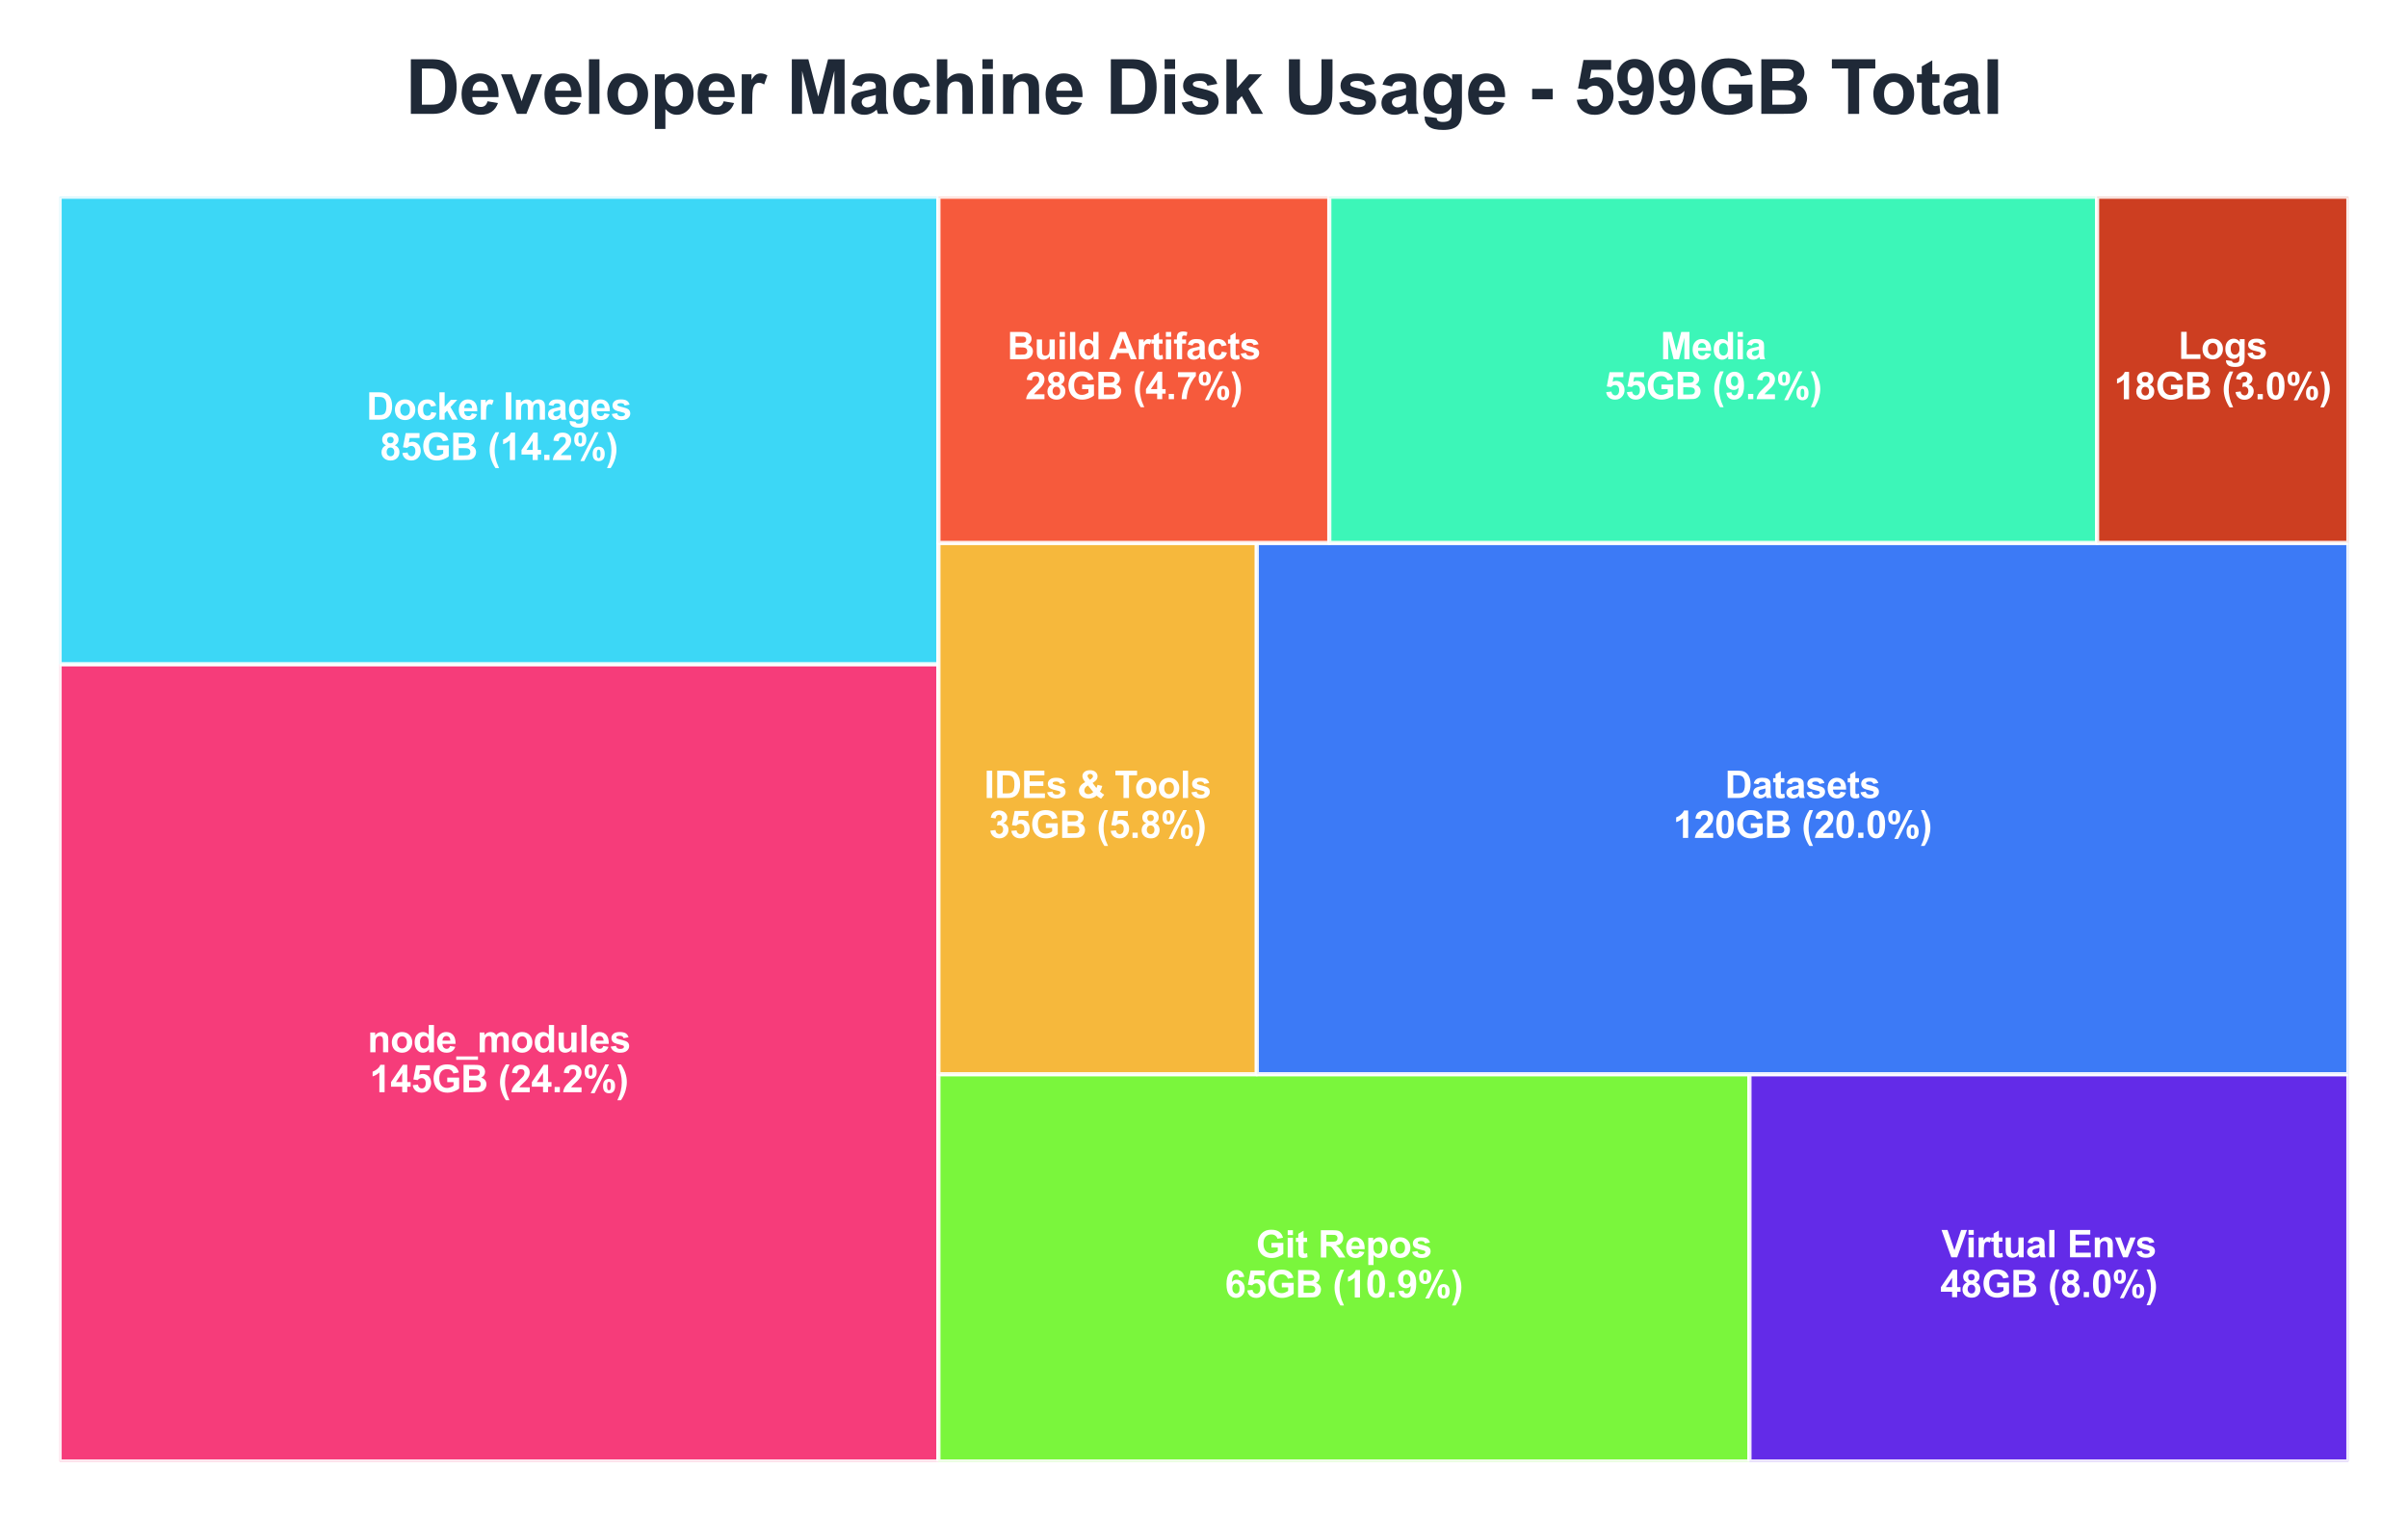 <?xml version="1.0" encoding="utf-8" standalone="no"?>
<!DOCTYPE svg PUBLIC "-//W3C//DTD SVG 1.1//EN"
  "http://www.w3.org/Graphics/SVG/1.1/DTD/svg11.dtd">
<svg xmlns:xlink="http://www.w3.org/1999/xlink" viewBox="0 0 581.559 367.343" xmlns="http://www.w3.org/2000/svg" version="1.1">
 <defs>
  <style type="text/css">*{stroke-linejoin: round; stroke-linecap: butt}</style>
 </defs>
 <g id="figure_1">
  <g id="patch_1">
   <path d="M 0 367.343 
L 581.559 367.343 
L 581.559 -0 
L 0 -0 
z
" style="fill: #ffffff"/>
  </g>
  <g id="axes_1">
   <g id="patch_2">
    <path d="M 14.4 352.943 
L 226.645 352.943 
L 226.645 160.383 
L 14.4 160.383 
z
" clip-path="url(#p9bdebd6c5b)" style="fill: #f5276c; opacity: 0.9; stroke: #ffffff; stroke-linejoin: miter"/>
   </g>
   <g id="patch_3">
    <path d="M 14.4 160.383 
L 226.645 160.383 
L 226.645 47.503 
L 14.4 47.503 
z
" clip-path="url(#p9bdebd6c5b)" style="fill: #27d3f5; opacity: 0.9; stroke: #ffffff; stroke-linejoin: miter"/>
   </g>
   <g id="patch_4">
    <path d="M 226.645 352.943 
L 422.516 352.943 
L 422.516 259.408 
L 226.645 259.408 
z
" clip-path="url(#p9bdebd6c5b)" style="fill: #6cf527; opacity: 0.9; stroke: #ffffff; stroke-linejoin: miter"/>
   </g>
   <g id="patch_5">
    <path d="M 422.516 352.943 
L 567.159 352.943 
L 567.159 259.408 
L 422.516 259.408 
z
" clip-path="url(#p9bdebd6c5b)" style="fill: #5314e6; opacity: 0.9; stroke: #ffffff; stroke-linejoin: miter"/>
   </g>
   <g id="patch_6">
    <path d="M 226.645 259.408 
L 303.535 259.408 
L 303.535 131.106 
L 226.645 131.106 
z
" clip-path="url(#p9bdebd6c5b)" style="fill: #f5b027; opacity: 0.9; stroke: #ffffff; stroke-linejoin: miter"/>
   </g>
   <g id="patch_7">
    <path d="M 303.535 259.408 
L 567.159 259.408 
L 567.159 131.106 
L 303.535 131.106 
z
" clip-path="url(#p9bdebd6c5b)" style="fill: #276cf5; opacity: 0.9; stroke: #ffffff; stroke-linejoin: miter"/>
   </g>
   <g id="patch_8">
    <path d="M 226.645 131.106 
L 321.045 131.106 
L 321.045 47.503 
L 226.645 47.503 
z
" clip-path="url(#p9bdebd6c5b)" style="fill: #f54927; opacity: 0.9; stroke: #ffffff; stroke-linejoin: miter"/>
   </g>
   <g id="patch_9">
    <path d="M 321.045 131.106 
L 506.474 131.106 
L 506.474 47.503 
L 321.045 47.503 
z
" clip-path="url(#p9bdebd6c5b)" style="fill: #27f5b0; opacity: 0.9; stroke: #ffffff; stroke-linejoin: miter"/>
   </g>
   <g id="patch_10">
    <path d="M 506.474 131.106 
L 567.159 131.106 
L 567.159 47.503 
L 506.474 47.503 
z
" clip-path="url(#p9bdebd6c5b)" style="fill: #c82909; opacity: 0.9; stroke: #ffffff; stroke-linejoin: miter"/>
   </g>
   <g id="text_1">
    <!-- node_modules -->
    <g style="fill: #ffffff" transform="translate(88.77 254.116) scale(0.09 -0.09)">
     <defs>
      <path id="Arial-BoldMT-6e" d="M 3478 0 
L 2600 0 
L 2600 1694 
Q 2600 2231 2544 2389 
Q 2488 2547 2361 2634 
Q 2234 2722 2056 2722 
Q 1828 2722 1647 2597 
Q 1466 2472 1398 2265 
Q 1331 2059 1331 1503 
L 1331 0 
L 453 0 
L 453 3319 
L 1269 3319 
L 1269 2831 
Q 1703 3394 2363 3394 
Q 2653 3394 2893 3289 
Q 3134 3184 3257 3021 
Q 3381 2859 3429 2653 
Q 3478 2447 3478 2063 
L 3478 0 
z
" transform="scale(0.016)"/>
      <path id="Arial-BoldMT-6f" d="M 256 1706 
Q 256 2144 472 2553 
Q 688 2963 1083 3178 
Q 1478 3394 1966 3394 
Q 2719 3394 3200 2905 
Q 3681 2416 3681 1669 
Q 3681 916 3195 420 
Q 2709 -75 1972 -75 
Q 1516 -75 1102 131 
Q 688 338 472 736 
Q 256 1134 256 1706 
z
M 1156 1659 
Q 1156 1166 1390 903 
Q 1625 641 1969 641 
Q 2313 641 2545 903 
Q 2778 1166 2778 1666 
Q 2778 2153 2545 2415 
Q 2313 2678 1969 2678 
Q 1625 2678 1390 2415 
Q 1156 2153 1156 1659 
z
" transform="scale(0.016)"/>
      <path id="Arial-BoldMT-64" d="M 3503 0 
L 2688 0 
L 2688 488 
Q 2484 203 2207 64 
Q 1931 -75 1650 -75 
Q 1078 -75 670 386 
Q 263 847 263 1672 
Q 263 2516 659 2955 
Q 1056 3394 1663 3394 
Q 2219 3394 2625 2931 
L 2625 4581 
L 3503 4581 
L 3503 0 
z
M 1159 1731 
Q 1159 1200 1306 963 
Q 1519 619 1900 619 
Q 2203 619 2415 876 
Q 2628 1134 2628 1647 
Q 2628 2219 2422 2470 
Q 2216 2722 1894 2722 
Q 1581 2722 1370 2473 
Q 1159 2225 1159 1731 
z
" transform="scale(0.016)"/>
      <path id="Arial-BoldMT-65" d="M 2381 1056 
L 3256 909 
Q 3088 428 2723 176 
Q 2359 -75 1813 -75 
Q 947 -75 531 491 
Q 203 944 203 1634 
Q 203 2459 634 2926 
Q 1066 3394 1725 3394 
Q 2466 3394 2894 2905 
Q 3322 2416 3303 1406 
L 1103 1406 
Q 1113 1016 1316 798 
Q 1519 581 1822 581 
Q 2028 581 2168 693 
Q 2309 806 2381 1056 
z
M 2431 1944 
Q 2422 2325 2234 2523 
Q 2047 2722 1778 2722 
Q 1491 2722 1303 2513 
Q 1116 2303 1119 1944 
L 2431 1944 
z
" transform="scale(0.016)"/>
      <path id="Arial-BoldMT-5f" d="M -59 -1266 
L -59 -697 
L 3591 -697 
L 3591 -1266 
L -59 -1266 
z
" transform="scale(0.016)"/>
      <path id="Arial-BoldMT-6d" d="M 394 3319 
L 1203 3319 
L 1203 2866 
Q 1638 3394 2238 3394 
Q 2556 3394 2790 3262 
Q 3025 3131 3175 2866 
Q 3394 3131 3647 3262 
Q 3900 3394 4188 3394 
Q 4553 3394 4806 3245 
Q 5059 3097 5184 2809 
Q 5275 2597 5275 2122 
L 5275 0 
L 4397 0 
L 4397 1897 
Q 4397 2391 4306 2534 
Q 4184 2722 3931 2722 
Q 3747 2722 3584 2609 
Q 3422 2497 3350 2280 
Q 3278 2063 3278 1594 
L 3278 0 
L 2400 0 
L 2400 1819 
Q 2400 2303 2353 2443 
Q 2306 2584 2207 2653 
Q 2109 2722 1941 2722 
Q 1738 2722 1575 2612 
Q 1413 2503 1342 2297 
Q 1272 2091 1272 1613 
L 1272 0 
L 394 0 
L 394 3319 
z
" transform="scale(0.016)"/>
      <path id="Arial-BoldMT-75" d="M 2644 0 
L 2644 497 
Q 2463 231 2167 78 
Q 1872 -75 1544 -75 
Q 1209 -75 943 72 
Q 678 219 559 484 
Q 441 750 441 1219 
L 441 3319 
L 1319 3319 
L 1319 1794 
Q 1319 1094 1367 936 
Q 1416 778 1544 686 
Q 1672 594 1869 594 
Q 2094 594 2272 717 
Q 2450 841 2515 1023 
Q 2581 1206 2581 1919 
L 2581 3319 
L 3459 3319 
L 3459 0 
L 2644 0 
z
" transform="scale(0.016)"/>
      <path id="Arial-BoldMT-6c" d="M 459 0 
L 459 4581 
L 1338 4581 
L 1338 0 
L 459 0 
z
" transform="scale(0.016)"/>
      <path id="Arial-BoldMT-73" d="M 150 947 
L 1031 1081 
Q 1088 825 1259 692 
Q 1431 559 1741 559 
Q 2081 559 2253 684 
Q 2369 772 2369 919 
Q 2369 1019 2306 1084 
Q 2241 1147 2013 1200 
Q 950 1434 666 1628 
Q 272 1897 272 2375 
Q 272 2806 612 3100 
Q 953 3394 1669 3394 
Q 2350 3394 2681 3172 
Q 3013 2950 3138 2516 
L 2309 2363 
Q 2256 2556 2107 2659 
Q 1959 2763 1684 2763 
Q 1338 2763 1188 2666 
Q 1088 2597 1088 2488 
Q 1088 2394 1175 2328 
Q 1294 2241 1995 2081 
Q 2697 1922 2975 1691 
Q 3250 1456 3250 1038 
Q 3250 581 2869 253 
Q 2488 -75 1741 -75 
Q 1063 -75 667 200 
Q 272 475 150 947 
z
" transform="scale(0.016)"/>
     </defs>
     <use xlink:href="#Arial-BoldMT-6e"/>
     <use xlink:href="#Arial-BoldMT-6f" transform="translate(61.084 0)"/>
     <use xlink:href="#Arial-BoldMT-64" transform="translate(122.168 0)"/>
     <use xlink:href="#Arial-BoldMT-65" transform="translate(183.252 0)"/>
     <use xlink:href="#Arial-BoldMT-5f" transform="translate(238.867 0)"/>
     <use xlink:href="#Arial-BoldMT-6d" transform="translate(294.482 0)"/>
     <use xlink:href="#Arial-BoldMT-6f" transform="translate(383.398 0)"/>
     <use xlink:href="#Arial-BoldMT-64" transform="translate(444.482 0)"/>
     <use xlink:href="#Arial-BoldMT-75" transform="translate(505.566 0)"/>
     <use xlink:href="#Arial-BoldMT-6c" transform="translate(566.65 0)"/>
     <use xlink:href="#Arial-BoldMT-65" transform="translate(594.434 0)"/>
     <use xlink:href="#Arial-BoldMT-73" transform="translate(650.049 0)"/>
    </g>
    <!-- 145GB (24.2%) -->
    <g style="fill: #ffffff" transform="translate(89.259 263.759) scale(0.09 -0.09)">
     <defs>
      <path id="Arial-BoldMT-31" d="M 2519 0 
L 1641 0 
L 1641 3309 
Q 1159 2859 506 2644 
L 506 3441 
Q 850 3553 1253 3867 
Q 1656 4181 1806 4600 
L 2519 4600 
L 2519 0 
z
" transform="scale(0.016)"/>
      <path id="Arial-BoldMT-34" d="M 1994 0 
L 1994 922 
L 119 922 
L 119 1691 
L 2106 4600 
L 2844 4600 
L 2844 1694 
L 3413 1694 
L 3413 922 
L 2844 922 
L 2844 0 
L 1994 0 
z
M 1994 1694 
L 1994 3259 
L 941 1694 
L 1994 1694 
z
" transform="scale(0.016)"/>
      <path id="Arial-BoldMT-35" d="M 284 1178 
L 1159 1269 
Q 1197 972 1381 798 
Q 1566 625 1806 625 
Q 2081 625 2272 848 
Q 2463 1072 2463 1522 
Q 2463 1944 2273 2155 
Q 2084 2366 1781 2366 
Q 1403 2366 1103 2031 
L 391 2134 
L 841 4519 
L 3163 4519 
L 3163 3697 
L 1506 3697 
L 1369 2919 
Q 1663 3066 1969 3066 
Q 2553 3066 2959 2641 
Q 3366 2216 3366 1538 
Q 3366 972 3038 528 
Q 2591 -78 1797 -78 
Q 1163 -78 763 262 
Q 363 603 284 1178 
z
" transform="scale(0.016)"/>
      <path id="Arial-BoldMT-47" d="M 2597 1684 
L 2597 2456 
L 4591 2456 
L 4591 631 
Q 4300 350 3748 136 
Q 3197 -78 2631 -78 
Q 1913 -78 1378 223 
Q 844 525 575 1086 
Q 306 1647 306 2306 
Q 306 3022 606 3578 
Q 906 4134 1484 4431 
Q 1925 4659 2581 4659 
Q 3434 4659 3914 4301 
Q 4394 3944 4531 3313 
L 3613 3141 
Q 3516 3478 3248 3673 
Q 2981 3869 2581 3869 
Q 1975 3869 1617 3484 
Q 1259 3100 1259 2344 
Q 1259 1528 1621 1120 
Q 1984 713 2572 713 
Q 2863 713 3155 827 
Q 3447 941 3656 1103 
L 3656 1684 
L 2597 1684 
z
" transform="scale(0.016)"/>
      <path id="Arial-BoldMT-42" d="M 469 4581 
L 2300 4581 
Q 2844 4581 3111 4536 
Q 3378 4491 3589 4347 
Q 3800 4203 3940 3964 
Q 4081 3725 4081 3428 
Q 4081 3106 3907 2837 
Q 3734 2569 3438 2434 
Q 3856 2313 4081 2019 
Q 4306 1725 4306 1328 
Q 4306 1016 4161 720 
Q 4016 425 3764 248 
Q 3513 72 3144 31 
Q 2913 6 2028 0 
L 469 0 
L 469 4581 
z
M 1394 3819 
L 1394 2759 
L 2000 2759 
Q 2541 2759 2672 2775 
Q 2909 2803 3045 2939 
Q 3181 3075 3181 3297 
Q 3181 3509 3064 3642 
Q 2947 3775 2716 3803 
Q 2578 3819 1925 3819 
L 1394 3819 
z
M 1394 1997 
L 1394 772 
L 2250 772 
Q 2750 772 2884 800 
Q 3091 838 3220 983 
Q 3350 1128 3350 1372 
Q 3350 1578 3250 1722 
Q 3150 1866 2961 1931 
Q 2772 1997 2141 1997 
L 1394 1997 
z
" transform="scale(0.016)"/>
      <path id="Arial-BoldMT-20" transform="scale(0.016)"/>
      <path id="Arial-BoldMT-28" d="M 1916 -1347 
L 1313 -1347 
Q 834 -625 584 153 
Q 334 931 334 1659 
Q 334 2563 644 3369 
Q 913 4069 1325 4659 
L 1925 4659 
Q 1497 3713 1336 3048 
Q 1175 2384 1175 1641 
Q 1175 1128 1270 590 
Q 1366 53 1531 -431 
Q 1641 -750 1916 -1347 
z
" transform="scale(0.016)"/>
      <path id="Arial-BoldMT-32" d="M 3238 816 
L 3238 0 
L 159 0 
Q 209 463 459 877 
Q 709 1291 1447 1975 
Q 2041 2528 2175 2725 
Q 2356 2997 2356 3263 
Q 2356 3556 2198 3714 
Q 2041 3872 1763 3872 
Q 1488 3872 1325 3706 
Q 1163 3541 1138 3156 
L 263 3244 
Q 341 3969 753 4284 
Q 1166 4600 1784 4600 
Q 2463 4600 2850 4234 
Q 3238 3869 3238 3325 
Q 3238 3016 3127 2736 
Q 3016 2456 2775 2150 
Q 2616 1947 2200 1565 
Q 1784 1184 1673 1059 
Q 1563 934 1494 816 
L 3238 816 
z
" transform="scale(0.016)"/>
      <path id="Arial-BoldMT-2e" d="M 459 0 
L 459 878 
L 1338 878 
L 1338 0 
L 459 0 
z
" transform="scale(0.016)"/>
      <path id="Arial-BoldMT-25" d="M 278 3450 
Q 278 4066 548 4362 
Q 819 4659 1281 4659 
Q 1759 4659 2029 4364 
Q 2300 4069 2300 3450 
Q 2300 2834 2029 2537 
Q 1759 2241 1297 2241 
Q 819 2241 548 2536 
Q 278 2831 278 3450 
z
M 963 3456 
Q 963 3009 1066 2856 
Q 1144 2744 1281 2744 
Q 1422 2744 1500 2856 
Q 1600 3009 1600 3456 
Q 1600 3903 1500 4053 
Q 1422 4169 1281 4169 
Q 1144 4169 1066 4056 
Q 963 3903 963 3456 
z
M 1950 -175 
L 1300 -175 
L 3741 4659 
L 4372 4659 
L 1950 -175 
z
M 3369 1028 
Q 3369 1644 3639 1941 
Q 3909 2238 4378 2238 
Q 4850 2238 5120 1941 
Q 5391 1644 5391 1028 
Q 5391 409 5120 112 
Q 4850 -184 4388 -184 
Q 3909 -184 3639 112 
Q 3369 409 3369 1028 
z
M 4053 1031 
Q 4053 584 4156 434 
Q 4234 319 4372 319 
Q 4513 319 4588 431 
Q 4691 584 4691 1031 
Q 4691 1478 4591 1631 
Q 4513 1744 4372 1744 
Q 4231 1744 4156 1631 
Q 4053 1478 4053 1031 
z
" transform="scale(0.016)"/>
      <path id="Arial-BoldMT-29" d="M 216 -1347 
Q 475 -791 581 -494 
Q 688 -197 778 190 
Q 869 578 912 926 
Q 956 1275 956 1641 
Q 956 2384 797 3048 
Q 638 3713 209 4659 
L 806 4659 
Q 1278 3988 1539 3234 
Q 1800 2481 1800 1706 
Q 1800 1053 1594 306 
Q 1359 -531 822 -1347 
L 216 -1347 
z
" transform="scale(0.016)"/>
     </defs>
     <use xlink:href="#Arial-BoldMT-31"/>
     <use xlink:href="#Arial-BoldMT-34" transform="translate(55.615 0)"/>
     <use xlink:href="#Arial-BoldMT-35" transform="translate(111.23 0)"/>
     <use xlink:href="#Arial-BoldMT-47" transform="translate(166.846 0)"/>
     <use xlink:href="#Arial-BoldMT-42" transform="translate(244.629 0)"/>
     <use xlink:href="#Arial-BoldMT-20" transform="translate(316.846 0)"/>
     <use xlink:href="#Arial-BoldMT-28" transform="translate(344.629 0)"/>
     <use xlink:href="#Arial-BoldMT-32" transform="translate(377.93 0)"/>
     <use xlink:href="#Arial-BoldMT-34" transform="translate(433.545 0)"/>
     <use xlink:href="#Arial-BoldMT-2e" transform="translate(489.16 0)"/>
     <use xlink:href="#Arial-BoldMT-32" transform="translate(516.943 0)"/>
     <use xlink:href="#Arial-BoldMT-25" transform="translate(572.559 0)"/>
     <use xlink:href="#Arial-BoldMT-29" transform="translate(661.475 0)"/>
    </g>
   </g>
   <g id="text_2">
    <!-- Docker Images -->
    <g style="fill: #ffffff" transform="translate(88.508 101.339) scale(0.09 -0.09)">
     <defs>
      <path id="Arial-BoldMT-44" d="M 463 4581 
L 2153 4581 
Q 2725 4581 3025 4494 
Q 3428 4375 3715 4072 
Q 4003 3769 4153 3330 
Q 4303 2891 4303 2247 
Q 4303 1681 4163 1272 
Q 3991 772 3672 463 
Q 3431 228 3022 97 
Q 2716 0 2203 0 
L 463 0 
L 463 4581 
z
M 1388 3806 
L 1388 772 
L 2078 772 
Q 2466 772 2638 816 
Q 2863 872 3011 1006 
Q 3159 1141 3253 1448 
Q 3347 1756 3347 2288 
Q 3347 2819 3253 3103 
Q 3159 3388 2990 3547 
Q 2822 3706 2563 3763 
Q 2369 3806 1803 3806 
L 1388 3806 
z
" transform="scale(0.016)"/>
      <path id="Arial-BoldMT-63" d="M 3353 2338 
L 2488 2181 
Q 2444 2441 2289 2572 
Q 2134 2703 1888 2703 
Q 1559 2703 1364 2476 
Q 1169 2250 1169 1719 
Q 1169 1128 1367 884 
Q 1566 641 1900 641 
Q 2150 641 2309 783 
Q 2469 925 2534 1272 
L 3397 1125 
Q 3263 531 2881 228 
Q 2500 -75 1859 -75 
Q 1131 -75 698 384 
Q 266 844 266 1656 
Q 266 2478 700 2936 
Q 1134 3394 1875 3394 
Q 2481 3394 2839 3133 
Q 3197 2872 3353 2338 
z
" transform="scale(0.016)"/>
      <path id="Arial-BoldMT-6b" d="M 428 0 
L 428 4581 
L 1306 4581 
L 1306 2150 
L 2334 3319 
L 3416 3319 
L 2281 2106 
L 3497 0 
L 2550 0 
L 1716 1491 
L 1306 1063 
L 1306 0 
L 428 0 
z
" transform="scale(0.016)"/>
      <path id="Arial-BoldMT-72" d="M 1300 0 
L 422 0 
L 422 3319 
L 1238 3319 
L 1238 2847 
Q 1447 3181 1614 3287 
Q 1781 3394 1994 3394 
Q 2294 3394 2572 3228 
L 2300 2463 
Q 2078 2606 1888 2606 
Q 1703 2606 1575 2504 
Q 1447 2403 1373 2137 
Q 1300 1872 1300 1025 
L 1300 0 
z
" transform="scale(0.016)"/>
      <path id="Arial-BoldMT-49" d="M 438 0 
L 438 4581 
L 1363 4581 
L 1363 0 
L 438 0 
z
" transform="scale(0.016)"/>
      <path id="Arial-BoldMT-61" d="M 1116 2306 
L 319 2450 
Q 453 2931 781 3162 
Q 1109 3394 1756 3394 
Q 2344 3394 2631 3255 
Q 2919 3116 3036 2902 
Q 3153 2688 3153 2116 
L 3144 1091 
Q 3144 653 3186 445 
Q 3228 238 3344 0 
L 2475 0 
Q 2441 88 2391 259 
Q 2369 338 2359 363 
Q 2134 144 1878 34 
Q 1622 -75 1331 -75 
Q 819 -75 523 203 
Q 228 481 228 906 
Q 228 1188 362 1408 
Q 497 1628 739 1745 
Q 981 1863 1438 1950 
Q 2053 2066 2291 2166 
L 2291 2253 
Q 2291 2506 2166 2614 
Q 2041 2722 1694 2722 
Q 1459 2722 1328 2630 
Q 1197 2538 1116 2306 
z
M 2291 1594 
Q 2122 1538 1756 1459 
Q 1391 1381 1278 1306 
Q 1106 1184 1106 997 
Q 1106 813 1243 678 
Q 1381 544 1594 544 
Q 1831 544 2047 700 
Q 2206 819 2256 991 
Q 2291 1103 2291 1419 
L 2291 1594 
z
" transform="scale(0.016)"/>
      <path id="Arial-BoldMT-67" d="M 378 -219 
L 1381 -341 
Q 1406 -516 1497 -581 
Q 1622 -675 1891 -675 
Q 2234 -675 2406 -572 
Q 2522 -503 2581 -350 
Q 2622 -241 2622 53 
L 2622 538 
Q 2228 0 1628 0 
Q 959 0 569 566 
Q 263 1013 263 1678 
Q 263 2513 664 2953 
Q 1066 3394 1663 3394 
Q 2278 3394 2678 2853 
L 2678 3319 
L 3500 3319 
L 3500 341 
Q 3500 -247 3403 -537 
Q 3306 -828 3131 -993 
Q 2956 -1159 2664 -1253 
Q 2372 -1347 1925 -1347 
Q 1081 -1347 728 -1058 
Q 375 -769 375 -325 
Q 375 -281 378 -219 
z
M 1163 1728 
Q 1163 1200 1367 954 
Q 1572 709 1872 709 
Q 2194 709 2416 961 
Q 2638 1213 2638 1706 
Q 2638 2222 2425 2472 
Q 2213 2722 1888 2722 
Q 1572 2722 1367 2476 
Q 1163 2231 1163 1728 
z
" transform="scale(0.016)"/>
     </defs>
     <use xlink:href="#Arial-BoldMT-44"/>
     <use xlink:href="#Arial-BoldMT-6f" transform="translate(72.217 0)"/>
     <use xlink:href="#Arial-BoldMT-63" transform="translate(133.301 0)"/>
     <use xlink:href="#Arial-BoldMT-6b" transform="translate(188.916 0)"/>
     <use xlink:href="#Arial-BoldMT-65" transform="translate(244.531 0)"/>
     <use xlink:href="#Arial-BoldMT-72" transform="translate(300.146 0)"/>
     <use xlink:href="#Arial-BoldMT-20" transform="translate(339.062 0)"/>
     <use xlink:href="#Arial-BoldMT-49" transform="translate(366.846 0)"/>
     <use xlink:href="#Arial-BoldMT-6d" transform="translate(394.629 0)"/>
     <use xlink:href="#Arial-BoldMT-61" transform="translate(483.545 0)"/>
     <use xlink:href="#Arial-BoldMT-67" transform="translate(539.16 0)"/>
     <use xlink:href="#Arial-BoldMT-65" transform="translate(600.244 0)"/>
     <use xlink:href="#Arial-BoldMT-73" transform="translate(655.859 0)"/>
    </g>
    <!-- 85GB (14.2%) -->
    <g style="fill: #ffffff" transform="translate(91.762 111.095) scale(0.09 -0.09)">
     <defs>
      <path id="Arial-BoldMT-38" d="M 1025 2472 
Q 684 2616 529 2867 
Q 375 3119 375 3419 
Q 375 3931 733 4265 
Q 1091 4600 1750 4600 
Q 2403 4600 2764 4265 
Q 3125 3931 3125 3419 
Q 3125 3100 2959 2851 
Q 2794 2603 2494 2472 
Q 2875 2319 3073 2025 
Q 3272 1731 3272 1347 
Q 3272 713 2867 316 
Q 2463 -81 1791 -81 
Q 1166 -81 750 247 
Q 259 634 259 1309 
Q 259 1681 443 1992 
Q 628 2303 1025 2472 
z
M 1206 3356 
Q 1206 3094 1354 2947 
Q 1503 2800 1750 2800 
Q 2000 2800 2150 2948 
Q 2300 3097 2300 3359 
Q 2300 3606 2151 3754 
Q 2003 3903 1759 3903 
Q 1506 3903 1356 3753 
Q 1206 3603 1206 3356 
z
M 1125 1394 
Q 1125 1031 1311 828 
Q 1497 625 1775 625 
Q 2047 625 2225 820 
Q 2403 1016 2403 1384 
Q 2403 1706 2222 1901 
Q 2041 2097 1763 2097 
Q 1441 2097 1283 1875 
Q 1125 1653 1125 1394 
z
" transform="scale(0.016)"/>
     </defs>
     <use xlink:href="#Arial-BoldMT-38"/>
     <use xlink:href="#Arial-BoldMT-35" transform="translate(55.615 0)"/>
     <use xlink:href="#Arial-BoldMT-47" transform="translate(111.23 0)"/>
     <use xlink:href="#Arial-BoldMT-42" transform="translate(189.014 0)"/>
     <use xlink:href="#Arial-BoldMT-20" transform="translate(261.23 0)"/>
     <use xlink:href="#Arial-BoldMT-28" transform="translate(289.014 0)"/>
     <use xlink:href="#Arial-BoldMT-31" transform="translate(322.314 0)"/>
     <use xlink:href="#Arial-BoldMT-34" transform="translate(377.93 0)"/>
     <use xlink:href="#Arial-BoldMT-2e" transform="translate(433.545 0)"/>
     <use xlink:href="#Arial-BoldMT-32" transform="translate(461.328 0)"/>
     <use xlink:href="#Arial-BoldMT-25" transform="translate(516.943 0)"/>
     <use xlink:href="#Arial-BoldMT-29" transform="translate(605.859 0)"/>
    </g>
   </g>
   <g id="text_3">
    <!-- Git Repos -->
    <g style="fill: #ffffff" transform="translate(303.33 303.685) scale(0.09 -0.09)">
     <defs>
      <path id="Arial-BoldMT-69" d="M 459 3769 
L 459 4581 
L 1338 4581 
L 1338 3769 
L 459 3769 
z
M 459 0 
L 459 3319 
L 1338 3319 
L 1338 0 
L 459 0 
z
" transform="scale(0.016)"/>
      <path id="Arial-BoldMT-74" d="M 1981 3319 
L 1981 2619 
L 1381 2619 
L 1381 1281 
Q 1381 875 1398 808 
Q 1416 741 1477 697 
Q 1538 653 1625 653 
Q 1747 653 1978 738 
L 2053 56 
Q 1747 -75 1359 -75 
Q 1122 -75 931 4 
Q 741 84 652 211 
Q 563 338 528 553 
Q 500 706 500 1172 
L 500 2619 
L 97 2619 
L 97 3319 
L 500 3319 
L 500 3978 
L 1381 4491 
L 1381 3319 
L 1981 3319 
z
" transform="scale(0.016)"/>
      <path id="Arial-BoldMT-52" d="M 469 0 
L 469 4581 
L 2416 4581 
Q 3150 4581 3483 4457 
Q 3816 4334 4016 4018 
Q 4216 3703 4216 3297 
Q 4216 2781 3912 2445 
Q 3609 2109 3006 2022 
Q 3306 1847 3501 1637 
Q 3697 1428 4028 894 
L 4588 0 
L 3481 0 
L 2813 997 
Q 2456 1531 2325 1670 
Q 2194 1809 2047 1861 
Q 1900 1913 1581 1913 
L 1394 1913 
L 1394 0 
L 469 0 
z
M 1394 2644 
L 2078 2644 
Q 2744 2644 2909 2700 
Q 3075 2756 3169 2893 
Q 3263 3031 3263 3238 
Q 3263 3469 3139 3611 
Q 3016 3753 2791 3791 
Q 2678 3806 2116 3806 
L 1394 3806 
L 1394 2644 
z
" transform="scale(0.016)"/>
      <path id="Arial-BoldMT-70" d="M 434 3319 
L 1253 3319 
L 1253 2831 
Q 1413 3081 1684 3237 
Q 1956 3394 2288 3394 
Q 2866 3394 3269 2941 
Q 3672 2488 3672 1678 
Q 3672 847 3265 386 
Q 2859 -75 2281 -75 
Q 2006 -75 1782 34 
Q 1559 144 1313 409 
L 1313 -1263 
L 434 -1263 
L 434 3319 
z
M 1303 1716 
Q 1303 1156 1525 889 
Q 1747 622 2066 622 
Q 2372 622 2575 867 
Q 2778 1113 2778 1672 
Q 2778 2194 2568 2447 
Q 2359 2700 2050 2700 
Q 1728 2700 1515 2451 
Q 1303 2203 1303 1716 
z
" transform="scale(0.016)"/>
     </defs>
     <use xlink:href="#Arial-BoldMT-47"/>
     <use xlink:href="#Arial-BoldMT-69" transform="translate(77.783 0)"/>
     <use xlink:href="#Arial-BoldMT-74" transform="translate(105.566 0)"/>
     <use xlink:href="#Arial-BoldMT-20" transform="translate(138.867 0)"/>
     <use xlink:href="#Arial-BoldMT-52" transform="translate(166.65 0)"/>
     <use xlink:href="#Arial-BoldMT-65" transform="translate(238.867 0)"/>
     <use xlink:href="#Arial-BoldMT-70" transform="translate(294.482 0)"/>
     <use xlink:href="#Arial-BoldMT-6f" transform="translate(355.566 0)"/>
     <use xlink:href="#Arial-BoldMT-73" transform="translate(416.65 0)"/>
    </g>
    <!-- 65GB (10.9%) -->
    <g style="fill: #ffffff" transform="translate(295.82 313.323) scale(0.09 -0.09)">
     <defs>
      <path id="Arial-BoldMT-36" d="M 3247 3459 
L 2397 3366 
Q 2366 3628 2234 3753 
Q 2103 3878 1894 3878 
Q 1616 3878 1423 3628 
Q 1231 3378 1181 2588 
Q 1509 2975 1997 2975 
Q 2547 2975 2939 2556 
Q 3331 2138 3331 1475 
Q 3331 772 2918 347 
Q 2506 -78 1859 -78 
Q 1166 -78 719 461 
Q 272 1000 272 2228 
Q 272 3488 737 4044 
Q 1203 4600 1947 4600 
Q 2469 4600 2811 4308 
Q 3153 4016 3247 3459 
z
M 1256 1544 
Q 1256 1116 1453 883 
Q 1650 650 1903 650 
Q 2147 650 2309 840 
Q 2472 1031 2472 1466 
Q 2472 1913 2297 2120 
Q 2122 2328 1859 2328 
Q 1606 2328 1431 2129 
Q 1256 1931 1256 1544 
z
" transform="scale(0.016)"/>
      <path id="Arial-BoldMT-30" d="M 1756 4600 
Q 2422 4600 2797 4125 
Q 3244 3563 3244 2259 
Q 3244 959 2794 391 
Q 2422 -78 1756 -78 
Q 1088 -78 678 436 
Q 269 950 269 2269 
Q 269 3563 719 4131 
Q 1091 4600 1756 4600 
z
M 1756 3872 
Q 1597 3872 1472 3770 
Q 1347 3669 1278 3406 
Q 1188 3066 1188 2259 
Q 1188 1453 1269 1151 
Q 1350 850 1473 750 
Q 1597 650 1756 650 
Q 1916 650 2041 751 
Q 2166 853 2234 1116 
Q 2325 1453 2325 2259 
Q 2325 3066 2244 3367 
Q 2163 3669 2039 3770 
Q 1916 3872 1756 3872 
z
" transform="scale(0.016)"/>
      <path id="Arial-BoldMT-39" d="M 291 1059 
L 1141 1153 
Q 1172 894 1303 769 
Q 1434 644 1650 644 
Q 1922 644 2112 894 
Q 2303 1144 2356 1931 
Q 2025 1547 1528 1547 
Q 988 1547 595 1964 
Q 203 2381 203 3050 
Q 203 3747 617 4173 
Q 1031 4600 1672 4600 
Q 2369 4600 2816 4061 
Q 3263 3522 3263 2288 
Q 3263 1031 2797 475 
Q 2331 -81 1584 -81 
Q 1047 -81 715 205 
Q 384 491 291 1059 
z
M 2278 2978 
Q 2278 3403 2083 3637 
Q 1888 3872 1631 3872 
Q 1388 3872 1227 3680 
Q 1066 3488 1066 3050 
Q 1066 2606 1241 2398 
Q 1416 2191 1678 2191 
Q 1931 2191 2104 2391 
Q 2278 2591 2278 2978 
z
" transform="scale(0.016)"/>
     </defs>
     <use xlink:href="#Arial-BoldMT-36"/>
     <use xlink:href="#Arial-BoldMT-35" transform="translate(55.615 0)"/>
     <use xlink:href="#Arial-BoldMT-47" transform="translate(111.23 0)"/>
     <use xlink:href="#Arial-BoldMT-42" transform="translate(189.014 0)"/>
     <use xlink:href="#Arial-BoldMT-20" transform="translate(261.23 0)"/>
     <use xlink:href="#Arial-BoldMT-28" transform="translate(289.014 0)"/>
     <use xlink:href="#Arial-BoldMT-31" transform="translate(322.314 0)"/>
     <use xlink:href="#Arial-BoldMT-30" transform="translate(377.93 0)"/>
     <use xlink:href="#Arial-BoldMT-2e" transform="translate(433.545 0)"/>
     <use xlink:href="#Arial-BoldMT-39" transform="translate(461.328 0)"/>
     <use xlink:href="#Arial-BoldMT-25" transform="translate(516.943 0)"/>
     <use xlink:href="#Arial-BoldMT-29" transform="translate(605.859 0)"/>
    </g>
   </g>
   <g id="text_4">
    <!-- Virtual Envs -->
    <g style="fill: #ffffff" transform="translate(468.909 303.63) scale(0.09 -0.09)">
     <defs>
      <path id="Arial-BoldMT-56" d="M 1634 0 
L -3 4581 
L 1000 4581 
L 2159 1191 
L 3281 4581 
L 4263 4581 
L 2622 0 
L 1634 0 
z
" transform="scale(0.016)"/>
      <path id="Arial-BoldMT-45" d="M 466 0 
L 466 4581 
L 3863 4581 
L 3863 3806 
L 1391 3806 
L 1391 2791 
L 3691 2791 
L 3691 2019 
L 1391 2019 
L 1391 772 
L 3950 772 
L 3950 0 
L 466 0 
z
" transform="scale(0.016)"/>
      <path id="Arial-BoldMT-76" d="M 1372 0 
L 34 3319 
L 956 3319 
L 1581 1625 
L 1763 1059 
Q 1834 1275 1853 1344 
Q 1897 1484 1947 1625 
L 2578 3319 
L 3481 3319 
L 2163 0 
L 1372 0 
z
" transform="scale(0.016)"/>
     </defs>
     <use xlink:href="#Arial-BoldMT-56"/>
     <use xlink:href="#Arial-BoldMT-69" transform="translate(64.949 0)"/>
     <use xlink:href="#Arial-BoldMT-72" transform="translate(92.732 0)"/>
     <use xlink:href="#Arial-BoldMT-74" transform="translate(131.648 0)"/>
     <use xlink:href="#Arial-BoldMT-75" transform="translate(164.949 0)"/>
     <use xlink:href="#Arial-BoldMT-61" transform="translate(226.033 0)"/>
     <use xlink:href="#Arial-BoldMT-6c" transform="translate(281.648 0)"/>
     <use xlink:href="#Arial-BoldMT-20" transform="translate(309.432 0)"/>
     <use xlink:href="#Arial-BoldMT-45" transform="translate(337.215 0)"/>
     <use xlink:href="#Arial-BoldMT-6e" transform="translate(403.914 0)"/>
     <use xlink:href="#Arial-BoldMT-76" transform="translate(464.998 0)"/>
     <use xlink:href="#Arial-BoldMT-73" transform="translate(520.613 0)"/>
    </g>
    <!-- 48GB (8.0%) -->
    <g style="fill: #ffffff" transform="translate(468.58 313.269) scale(0.09 -0.09)">
     <use xlink:href="#Arial-BoldMT-34"/>
     <use xlink:href="#Arial-BoldMT-38" transform="translate(55.615 0)"/>
     <use xlink:href="#Arial-BoldMT-47" transform="translate(111.23 0)"/>
     <use xlink:href="#Arial-BoldMT-42" transform="translate(189.014 0)"/>
     <use xlink:href="#Arial-BoldMT-20" transform="translate(261.23 0)"/>
     <use xlink:href="#Arial-BoldMT-28" transform="translate(289.014 0)"/>
     <use xlink:href="#Arial-BoldMT-38" transform="translate(322.314 0)"/>
     <use xlink:href="#Arial-BoldMT-2e" transform="translate(377.93 0)"/>
     <use xlink:href="#Arial-BoldMT-30" transform="translate(405.713 0)"/>
     <use xlink:href="#Arial-BoldMT-25" transform="translate(461.328 0)"/>
     <use xlink:href="#Arial-BoldMT-29" transform="translate(550.244 0)"/>
    </g>
   </g>
   <g id="text_5">
    <!-- IDEs &amp; Tools -->
    <g style="fill: #ffffff" transform="translate(237.67 192.712) scale(0.09 -0.09)">
     <defs>
      <path id="Arial-BoldMT-26" d="M 4519 559 
L 3988 -119 
Q 3597 72 3238 406 
Q 2959 156 2646 37 
Q 2334 -81 1903 -81 
Q 1047 -81 616 400 
Q 281 772 281 1256 
Q 281 1697 543 2048 
Q 806 2400 1328 2659 
Q 1094 2938 975 3189 
Q 856 3441 856 3666 
Q 856 4081 1189 4370 
Q 1522 4659 2138 4659 
Q 2731 4659 3065 4356 
Q 3400 4053 3400 3616 
Q 3400 3338 3234 3088 
Q 3069 2838 2566 2522 
L 3203 1681 
Q 3316 1881 3397 2203 
L 4191 2022 
Q 4072 1600 3984 1404 
Q 3897 1209 3797 1078 
Q 3944 941 4176 777 
Q 4409 613 4519 559 
z
M 2128 3050 
L 2366 3231 
Q 2628 3434 2628 3634 
Q 2628 3803 2501 3922 
Q 2375 4041 2159 4041 
Q 1950 4041 1831 3936 
Q 1713 3831 1713 3694 
Q 1713 3531 1913 3300 
L 2128 3050 
z
M 1784 2097 
Q 1481 1944 1331 1728 
Q 1181 1513 1181 1288 
Q 1181 1003 1367 823 
Q 1553 644 1866 644 
Q 2072 644 2262 725 
Q 2453 806 2678 994 
L 1784 2097 
z
" transform="scale(0.016)"/>
      <path id="Arial-BoldMT-54" d="M 1497 0 
L 1497 3806 
L 138 3806 
L 138 4581 
L 3778 4581 
L 3778 3806 
L 2422 3806 
L 2422 0 
L 1497 0 
z
" transform="scale(0.016)"/>
     </defs>
     <use xlink:href="#Arial-BoldMT-49"/>
     <use xlink:href="#Arial-BoldMT-44" transform="translate(27.783 0)"/>
     <use xlink:href="#Arial-BoldMT-45" transform="translate(100 0)"/>
     <use xlink:href="#Arial-BoldMT-73" transform="translate(166.699 0)"/>
     <use xlink:href="#Arial-BoldMT-20" transform="translate(222.314 0)"/>
     <use xlink:href="#Arial-BoldMT-26" transform="translate(250.098 0)"/>
     <use xlink:href="#Arial-BoldMT-20" transform="translate(322.314 0)"/>
     <use xlink:href="#Arial-BoldMT-54" transform="translate(350.098 0)"/>
     <use xlink:href="#Arial-BoldMT-6f" transform="translate(403.807 0)"/>
     <use xlink:href="#Arial-BoldMT-6f" transform="translate(464.891 0)"/>
     <use xlink:href="#Arial-BoldMT-6c" transform="translate(525.975 0)"/>
     <use xlink:href="#Arial-BoldMT-73" transform="translate(553.758 0)"/>
    </g>
    <!-- 35GB (5.8%) -->
    <g style="fill: #ffffff" transform="translate(238.832 202.35) scale(0.09 -0.09)">
     <defs>
      <path id="Arial-BoldMT-33" d="M 241 1216 
L 1091 1319 
Q 1131 994 1309 822 
Q 1488 650 1741 650 
Q 2013 650 2198 856 
Q 2384 1063 2384 1413 
Q 2384 1744 2206 1937 
Q 2028 2131 1772 2131 
Q 1603 2131 1369 2066 
L 1466 2781 
Q 1822 2772 2009 2936 
Q 2197 3100 2197 3372 
Q 2197 3603 2059 3740 
Q 1922 3878 1694 3878 
Q 1469 3878 1309 3722 
Q 1150 3566 1116 3266 
L 306 3403 
Q 391 3819 561 4067 
Q 731 4316 1036 4458 
Q 1341 4600 1719 4600 
Q 2366 4600 2756 4188 
Q 3078 3850 3078 3425 
Q 3078 2822 2419 2463 
Q 2813 2378 3048 2084 
Q 3284 1791 3284 1375 
Q 3284 772 2843 347 
Q 2403 -78 1747 -78 
Q 1125 -78 715 280 
Q 306 638 241 1216 
z
" transform="scale(0.016)"/>
     </defs>
     <use xlink:href="#Arial-BoldMT-33"/>
     <use xlink:href="#Arial-BoldMT-35" transform="translate(55.615 0)"/>
     <use xlink:href="#Arial-BoldMT-47" transform="translate(111.23 0)"/>
     <use xlink:href="#Arial-BoldMT-42" transform="translate(189.014 0)"/>
     <use xlink:href="#Arial-BoldMT-20" transform="translate(261.23 0)"/>
     <use xlink:href="#Arial-BoldMT-28" transform="translate(289.014 0)"/>
     <use xlink:href="#Arial-BoldMT-35" transform="translate(322.314 0)"/>
     <use xlink:href="#Arial-BoldMT-2e" transform="translate(377.93 0)"/>
     <use xlink:href="#Arial-BoldMT-38" transform="translate(405.713 0)"/>
     <use xlink:href="#Arial-BoldMT-25" transform="translate(461.328 0)"/>
     <use xlink:href="#Arial-BoldMT-29" transform="translate(550.244 0)"/>
    </g>
   </g>
   <g id="text_6">
    <!-- Datasets -->
    <g style="fill: #ffffff" transform="translate(416.589 192.712) scale(0.09 -0.09)">
     <use xlink:href="#Arial-BoldMT-44"/>
     <use xlink:href="#Arial-BoldMT-61" transform="translate(72.217 0)"/>
     <use xlink:href="#Arial-BoldMT-74" transform="translate(127.832 0)"/>
     <use xlink:href="#Arial-BoldMT-61" transform="translate(161.133 0)"/>
     <use xlink:href="#Arial-BoldMT-73" transform="translate(216.748 0)"/>
     <use xlink:href="#Arial-BoldMT-65" transform="translate(272.363 0)"/>
     <use xlink:href="#Arial-BoldMT-74" transform="translate(327.979 0)"/>
     <use xlink:href="#Arial-BoldMT-73" transform="translate(361.279 0)"/>
    </g>
    <!-- 120GB (20.0%) -->
    <g style="fill: #ffffff" transform="translate(404.084 202.35) scale(0.09 -0.09)">
     <use xlink:href="#Arial-BoldMT-31"/>
     <use xlink:href="#Arial-BoldMT-32" transform="translate(55.615 0)"/>
     <use xlink:href="#Arial-BoldMT-30" transform="translate(111.23 0)"/>
     <use xlink:href="#Arial-BoldMT-47" transform="translate(166.846 0)"/>
     <use xlink:href="#Arial-BoldMT-42" transform="translate(244.629 0)"/>
     <use xlink:href="#Arial-BoldMT-20" transform="translate(316.846 0)"/>
     <use xlink:href="#Arial-BoldMT-28" transform="translate(344.629 0)"/>
     <use xlink:href="#Arial-BoldMT-32" transform="translate(377.93 0)"/>
     <use xlink:href="#Arial-BoldMT-30" transform="translate(433.545 0)"/>
     <use xlink:href="#Arial-BoldMT-2e" transform="translate(489.16 0)"/>
     <use xlink:href="#Arial-BoldMT-30" transform="translate(516.943 0)"/>
     <use xlink:href="#Arial-BoldMT-25" transform="translate(572.559 0)"/>
     <use xlink:href="#Arial-BoldMT-29" transform="translate(661.475 0)"/>
    </g>
   </g>
   <g id="text_7">
    <!-- Build Artifacts -->
    <g style="fill: #ffffff" transform="translate(243.262 86.76) scale(0.09 -0.09)">
     <defs>
      <path id="Arial-BoldMT-41" d="M 4597 0 
L 3591 0 
L 3191 1041 
L 1359 1041 
L 981 0 
L 0 0 
L 1784 4581 
L 2763 4581 
L 4597 0 
z
M 2894 1813 
L 2263 3513 
L 1644 1813 
L 2894 1813 
z
" transform="scale(0.016)"/>
      <path id="Arial-BoldMT-66" d="M 75 3319 
L 563 3319 
L 563 3569 
Q 563 3988 652 4194 
Q 741 4400 980 4529 
Q 1219 4659 1584 4659 
Q 1959 4659 2319 4547 
L 2200 3934 
Q 1991 3984 1797 3984 
Q 1606 3984 1523 3895 
Q 1441 3806 1441 3553 
L 1441 3319 
L 2097 3319 
L 2097 2628 
L 1441 2628 
L 1441 0 
L 563 0 
L 563 2628 
L 75 2628 
L 75 3319 
z
" transform="scale(0.016)"/>
     </defs>
     <use xlink:href="#Arial-BoldMT-42"/>
     <use xlink:href="#Arial-BoldMT-75" transform="translate(72.217 0)"/>
     <use xlink:href="#Arial-BoldMT-69" transform="translate(133.301 0)"/>
     <use xlink:href="#Arial-BoldMT-6c" transform="translate(161.084 0)"/>
     <use xlink:href="#Arial-BoldMT-64" transform="translate(188.867 0)"/>
     <use xlink:href="#Arial-BoldMT-20" transform="translate(249.951 0)"/>
     <use xlink:href="#Arial-BoldMT-41" transform="translate(273.984 0)"/>
     <use xlink:href="#Arial-BoldMT-72" transform="translate(346.201 0)"/>
     <use xlink:href="#Arial-BoldMT-74" transform="translate(385.117 0)"/>
     <use xlink:href="#Arial-BoldMT-69" transform="translate(418.418 0)"/>
     <use xlink:href="#Arial-BoldMT-66" transform="translate(446.201 0)"/>
     <use xlink:href="#Arial-BoldMT-61" transform="translate(479.502 0)"/>
     <use xlink:href="#Arial-BoldMT-63" transform="translate(535.117 0)"/>
     <use xlink:href="#Arial-BoldMT-74" transform="translate(590.732 0)"/>
     <use xlink:href="#Arial-BoldMT-73" transform="translate(624.033 0)"/>
    </g>
    <!-- 28GB (4.7%) -->
    <g style="fill: #ffffff" transform="translate(247.587 96.398) scale(0.09 -0.09)">
     <defs>
      <path id="Arial-BoldMT-37" d="M 272 3703 
L 272 4519 
L 3275 4519 
L 3275 3881 
Q 2903 3516 2518 2831 
Q 2134 2147 1932 1376 
Q 1731 606 1734 0 
L 888 0 
Q 909 950 1279 1937 
Q 1650 2925 2269 3703 
L 272 3703 
z
" transform="scale(0.016)"/>
     </defs>
     <use xlink:href="#Arial-BoldMT-32"/>
     <use xlink:href="#Arial-BoldMT-38" transform="translate(55.615 0)"/>
     <use xlink:href="#Arial-BoldMT-47" transform="translate(111.23 0)"/>
     <use xlink:href="#Arial-BoldMT-42" transform="translate(189.014 0)"/>
     <use xlink:href="#Arial-BoldMT-20" transform="translate(261.23 0)"/>
     <use xlink:href="#Arial-BoldMT-28" transform="translate(289.014 0)"/>
     <use xlink:href="#Arial-BoldMT-34" transform="translate(322.314 0)"/>
     <use xlink:href="#Arial-BoldMT-2e" transform="translate(377.93 0)"/>
     <use xlink:href="#Arial-BoldMT-37" transform="translate(405.713 0)"/>
     <use xlink:href="#Arial-BoldMT-25" transform="translate(461.328 0)"/>
     <use xlink:href="#Arial-BoldMT-29" transform="translate(550.244 0)"/>
    </g>
   </g>
   <g id="text_8">
    <!-- Media -->
    <g style="fill: #ffffff" transform="translate(401.007 86.76) scale(0.09 -0.09)">
     <defs>
      <path id="Arial-BoldMT-4d" d="M 453 0 
L 453 4581 
L 1838 4581 
L 2669 1456 
L 3491 4581 
L 4878 4581 
L 4878 0 
L 4019 0 
L 4019 3606 
L 3109 0 
L 2219 0 
L 1313 3606 
L 1313 0 
L 453 0 
z
" transform="scale(0.016)"/>
     </defs>
     <use xlink:href="#Arial-BoldMT-4d"/>
     <use xlink:href="#Arial-BoldMT-65" transform="translate(83.301 0)"/>
     <use xlink:href="#Arial-BoldMT-64" transform="translate(138.916 0)"/>
     <use xlink:href="#Arial-BoldMT-69" transform="translate(200 0)"/>
     <use xlink:href="#Arial-BoldMT-61" transform="translate(227.783 0)"/>
    </g>
    <!-- 55GB (9.2%) -->
    <g style="fill: #ffffff" transform="translate(387.501 96.398) scale(0.09 -0.09)">
     <use xlink:href="#Arial-BoldMT-35"/>
     <use xlink:href="#Arial-BoldMT-35" transform="translate(55.615 0)"/>
     <use xlink:href="#Arial-BoldMT-47" transform="translate(111.23 0)"/>
     <use xlink:href="#Arial-BoldMT-42" transform="translate(189.014 0)"/>
     <use xlink:href="#Arial-BoldMT-20" transform="translate(261.23 0)"/>
     <use xlink:href="#Arial-BoldMT-28" transform="translate(289.014 0)"/>
     <use xlink:href="#Arial-BoldMT-39" transform="translate(322.314 0)"/>
     <use xlink:href="#Arial-BoldMT-2e" transform="translate(377.93 0)"/>
     <use xlink:href="#Arial-BoldMT-32" transform="translate(405.713 0)"/>
     <use xlink:href="#Arial-BoldMT-25" transform="translate(461.328 0)"/>
     <use xlink:href="#Arial-BoldMT-29" transform="translate(550.244 0)"/>
    </g>
   </g>
   <g id="text_9">
    <!-- Logs -->
    <g style="fill: #ffffff" transform="translate(526.069 86.675) scale(0.09 -0.09)">
     <defs>
      <path id="Arial-BoldMT-4c" d="M 491 0 
L 491 4544 
L 1416 4544 
L 1416 772 
L 3716 772 
L 3716 0 
L 491 0 
z
" transform="scale(0.016)"/>
     </defs>
     <use xlink:href="#Arial-BoldMT-4c"/>
     <use xlink:href="#Arial-BoldMT-6f" transform="translate(61.084 0)"/>
     <use xlink:href="#Arial-BoldMT-67" transform="translate(122.168 0)"/>
     <use xlink:href="#Arial-BoldMT-73" transform="translate(183.252 0)"/>
    </g>
    <!-- 18GB (3.0%) -->
    <g style="fill: #ffffff" transform="translate(510.558 96.431) scale(0.09 -0.09)">
     <use xlink:href="#Arial-BoldMT-31"/>
     <use xlink:href="#Arial-BoldMT-38" transform="translate(55.615 0)"/>
     <use xlink:href="#Arial-BoldMT-47" transform="translate(111.23 0)"/>
     <use xlink:href="#Arial-BoldMT-42" transform="translate(189.014 0)"/>
     <use xlink:href="#Arial-BoldMT-20" transform="translate(261.23 0)"/>
     <use xlink:href="#Arial-BoldMT-28" transform="translate(289.014 0)"/>
     <use xlink:href="#Arial-BoldMT-33" transform="translate(322.314 0)"/>
     <use xlink:href="#Arial-BoldMT-2e" transform="translate(377.93 0)"/>
     <use xlink:href="#Arial-BoldMT-30" transform="translate(405.713 0)"/>
     <use xlink:href="#Arial-BoldMT-25" transform="translate(461.328 0)"/>
     <use xlink:href="#Arial-BoldMT-29" transform="translate(550.244 0)"/>
    </g>
   </g>
   <g id="text_10">
    <!-- Developer Machine Disk Usage - 599GB Total -->
    <g style="fill: #1f2937" transform="translate(97.891 27.503) scale(0.18 -0.18)">
     <defs>
      <path id="Arial-BoldMT-68" d="M 1334 4581 
L 1334 2897 
Q 1759 3394 2350 3394 
Q 2653 3394 2897 3281 
Q 3141 3169 3264 2994 
Q 3388 2819 3433 2606 
Q 3478 2394 3478 1947 
L 3478 0 
L 2600 0 
L 2600 1753 
Q 2600 2275 2550 2415 
Q 2500 2556 2373 2639 
Q 2247 2722 2056 2722 
Q 1838 2722 1666 2615 
Q 1494 2509 1414 2295 
Q 1334 2081 1334 1663 
L 1334 0 
L 456 0 
L 456 4581 
L 1334 4581 
z
" transform="scale(0.016)"/>
      <path id="Arial-BoldMT-55" d="M 459 4581 
L 1384 4581 
L 1384 2100 
Q 1384 1509 1419 1334 
Q 1478 1053 1701 883 
Q 1925 713 2313 713 
Q 2706 713 2906 873 
Q 3106 1034 3147 1268 
Q 3188 1503 3188 2047 
L 3188 4581 
L 4113 4581 
L 4113 2175 
Q 4113 1350 4038 1009 
Q 3963 669 3761 434 
Q 3559 200 3221 61 
Q 2884 -78 2341 -78 
Q 1684 -78 1345 73 
Q 1006 225 809 467 
Q 613 709 550 975 
Q 459 1369 459 2138 
L 459 4581 
z
" transform="scale(0.016)"/>
      <path id="Arial-BoldMT-2d" d="M 359 1222 
L 359 2100 
L 2084 2100 
L 2084 1222 
L 359 1222 
z
" transform="scale(0.016)"/>
     </defs>
     <use xlink:href="#Arial-BoldMT-44"/>
     <use xlink:href="#Arial-BoldMT-65" transform="translate(72.217 0)"/>
     <use xlink:href="#Arial-BoldMT-76" transform="translate(127.832 0)"/>
     <use xlink:href="#Arial-BoldMT-65" transform="translate(183.447 0)"/>
     <use xlink:href="#Arial-BoldMT-6c" transform="translate(239.062 0)"/>
     <use xlink:href="#Arial-BoldMT-6f" transform="translate(266.846 0)"/>
     <use xlink:href="#Arial-BoldMT-70" transform="translate(327.93 0)"/>
     <use xlink:href="#Arial-BoldMT-65" transform="translate(389.014 0)"/>
     <use xlink:href="#Arial-BoldMT-72" transform="translate(444.629 0)"/>
     <use xlink:href="#Arial-BoldMT-20" transform="translate(483.545 0)"/>
     <use xlink:href="#Arial-BoldMT-4d" transform="translate(511.328 0)"/>
     <use xlink:href="#Arial-BoldMT-61" transform="translate(594.629 0)"/>
     <use xlink:href="#Arial-BoldMT-63" transform="translate(650.244 0)"/>
     <use xlink:href="#Arial-BoldMT-68" transform="translate(705.859 0)"/>
     <use xlink:href="#Arial-BoldMT-69" transform="translate(766.943 0)"/>
     <use xlink:href="#Arial-BoldMT-6e" transform="translate(794.727 0)"/>
     <use xlink:href="#Arial-BoldMT-65" transform="translate(855.811 0)"/>
     <use xlink:href="#Arial-BoldMT-20" transform="translate(911.426 0)"/>
     <use xlink:href="#Arial-BoldMT-44" transform="translate(939.209 0)"/>
     <use xlink:href="#Arial-BoldMT-69" transform="translate(1011.426 0)"/>
     <use xlink:href="#Arial-BoldMT-73" transform="translate(1039.209 0)"/>
     <use xlink:href="#Arial-BoldMT-6b" transform="translate(1094.824 0)"/>
     <use xlink:href="#Arial-BoldMT-20" transform="translate(1150.439 0)"/>
     <use xlink:href="#Arial-BoldMT-55" transform="translate(1178.223 0)"/>
     <use xlink:href="#Arial-BoldMT-73" transform="translate(1250.439 0)"/>
     <use xlink:href="#Arial-BoldMT-61" transform="translate(1306.055 0)"/>
     <use xlink:href="#Arial-BoldMT-67" transform="translate(1361.67 0)"/>
     <use xlink:href="#Arial-BoldMT-65" transform="translate(1422.754 0)"/>
     <use xlink:href="#Arial-BoldMT-20" transform="translate(1478.369 0)"/>
     <use xlink:href="#Arial-BoldMT-2d" transform="translate(1506.152 0)"/>
     <use xlink:href="#Arial-BoldMT-20" transform="translate(1539.453 0)"/>
     <use xlink:href="#Arial-BoldMT-35" transform="translate(1567.236 0)"/>
     <use xlink:href="#Arial-BoldMT-39" transform="translate(1622.852 0)"/>
     <use xlink:href="#Arial-BoldMT-39" transform="translate(1678.467 0)"/>
     <use xlink:href="#Arial-BoldMT-47" transform="translate(1734.082 0)"/>
     <use xlink:href="#Arial-BoldMT-42" transform="translate(1811.865 0)"/>
     <use xlink:href="#Arial-BoldMT-20" transform="translate(1884.082 0)"/>
     <use xlink:href="#Arial-BoldMT-54" transform="translate(1911.865 0)"/>
     <use xlink:href="#Arial-BoldMT-6f" transform="translate(1965.574 0)"/>
     <use xlink:href="#Arial-BoldMT-74" transform="translate(2026.658 0)"/>
     <use xlink:href="#Arial-BoldMT-61" transform="translate(2059.959 0)"/>
     <use xlink:href="#Arial-BoldMT-6c" transform="translate(2115.574 0)"/>
    </g>
   </g>
  </g>
 </g>
 <defs>
  <clipPath id="p9bdebd6c5b">
   <rect x="14.4" y="47.503" width="552.759" height="305.44"/>
  </clipPath>
 </defs>
</svg>

